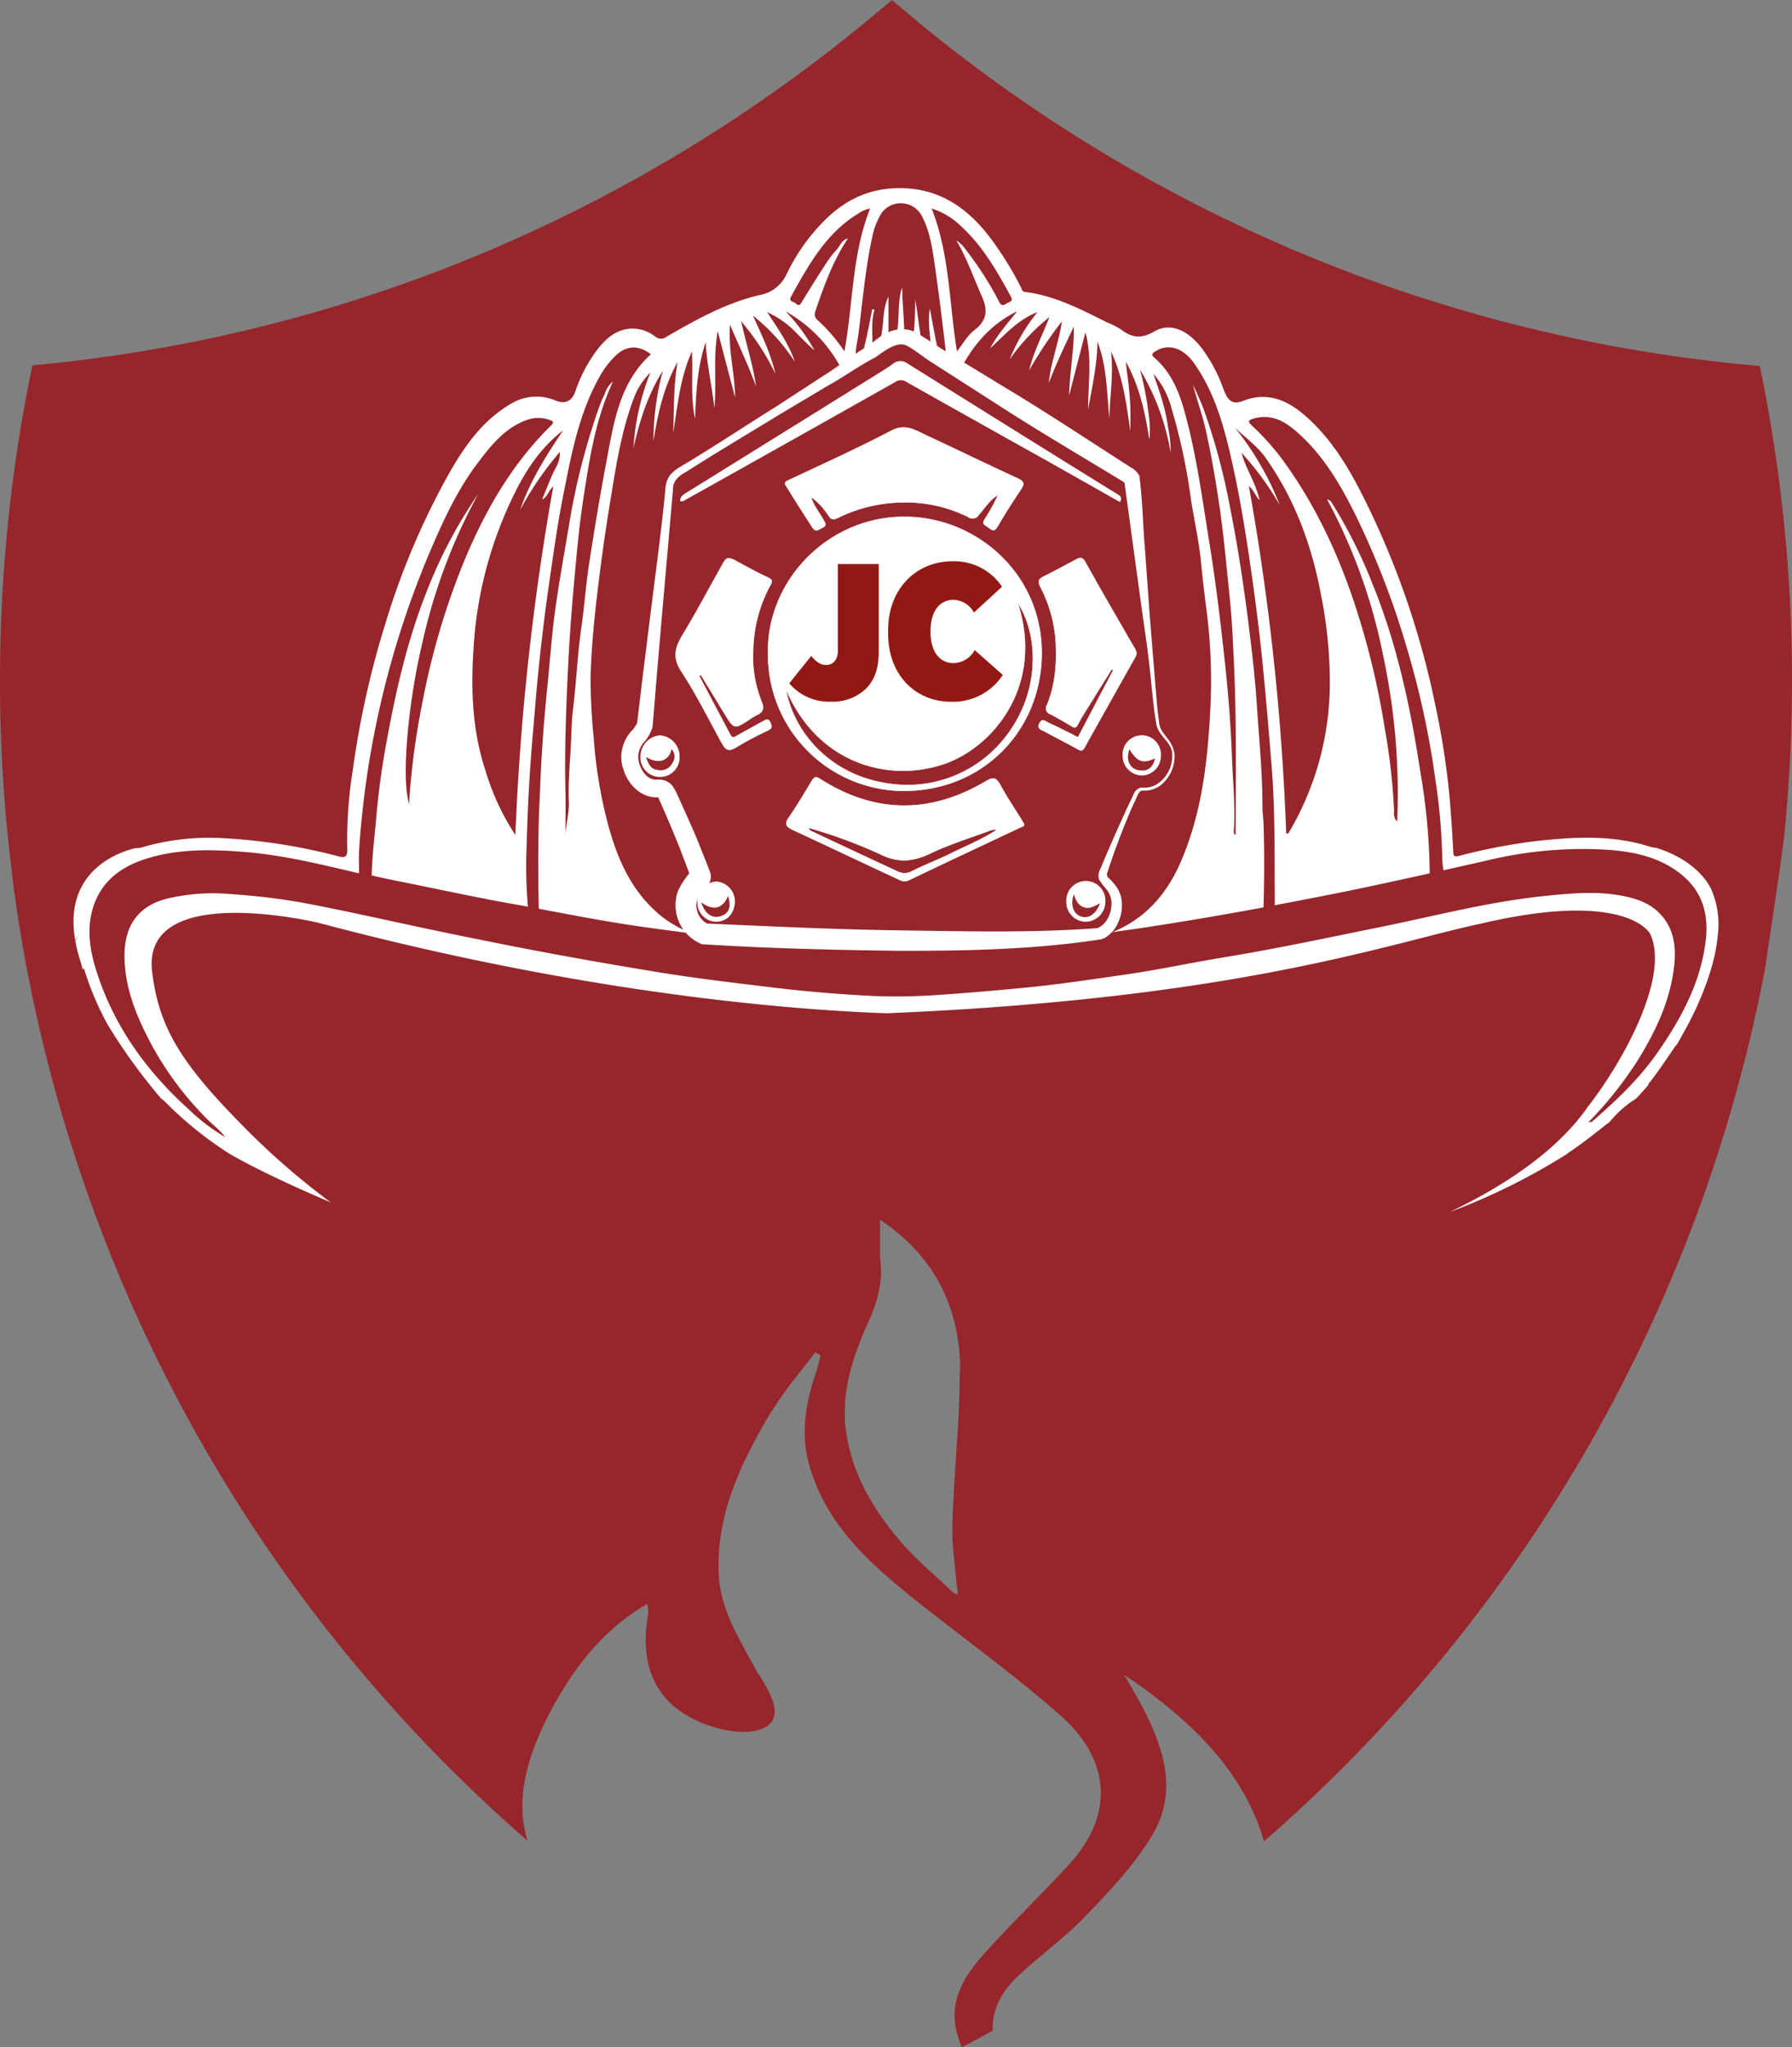 <svg xmlns="http://www.w3.org/2000/svg" viewBox="0 0 412.79 471.28"><rect x="0" y="0" width="412.79" height="471.28" fill="#808080" stroke="none"/><defs><style>.cls-1{fill:#96262c;}.cls-2{fill:#fff;}.cls-3{fill:none;stroke:#fff;stroke-miterlimit:10;stroke-width:0.1px;}.cls-4{fill:#921913;}</style></defs><title>favicon</title><g id="Capa_2" data-name="Capa 2"><g id="Capa_1-2" data-name="Capa 1"><path class="cls-1" d="M405.38,84.25A352.5,352.5,0,0,1,212,5.49L205.49.05l-.05,0-.06.05L198.1,6.11a352.29,352.29,0,0,1-190.64,78A354.73,354.73,0,0,0,0,156.71a351.12,351.12,0,0,0,2.1,38.57,1.62,1.62,0,0,0,0,.31c.37,2.77.68,5.57,1,8.34.08.78.19,1.53.32,2.31A353.48,353.48,0,0,0,121.53,423.77a26.72,26.72,0,0,1-1.14-9.74c.36-6.48,2.87-13.18,5.88-19,5.28-10.26,12.12-19.56,22.82-25.81a8.66,8.66,0,0,1,.26,2.1c-2.18,11.84,1.37,21.12,13,25.57,4.2,1.63,10.21,2.67,13.76.83,4.69-2.46,1.22-7.95-.75-11.4-.47-.8-.8-1.09-1.12-1.71-3.83-7.2-8.42-13.94-8.7-22.72-.44-13.49,5.08-24.92,11.58-36a96.08,96.08,0,0,1,7.28-10.18c1.14-1.45,2.28-2.93,3.37-4.4l1.24.7c-.28,1.14-.52,2.3-.88,3.42-.28.8-.52,1.58-.78,2.38-1.91,6.32-2.82,12.77-1,19.22,2.77,10.13,9,17.75,16.34,24.43,2.57,2.33,5.29,4.56,8,6.76,11.22,8.92,22.91,17.28,33.63,26.74s13,21.94,2.2,33.94c-6.21,6.89-13,13.29-19.19,20.18-4.77,5.26-8.94,11.06-6.92,18.83a22.11,22.11,0,0,0,1.14,3.39c2.38-1.24,4.77-2.51,7.1-3.8-.16-4.2,1.63-8.5,5.33-12.08,5.11-4.92,11-9.06,15.94-14.17,5.64-5.88,11.42-11.91,15.54-18.83,5.83-9.74,2.75-19.79-2.18-29.22-1.34-2.59-2.87-5.11-4.32-7.65,15.31,10.29,27.56,22.21,32.2,38.35A353.94,353.94,0,0,0,406.44,223.75a1.53,1.53,0,0,0,.08-.49c.67-4.15,1.24-8.29,1.86-12.44.83-5.57,1.69-11.16,2.41-16.76l.24-2q1.74-17.44,1.76-35.38A357.19,357.19,0,0,0,405.38,84.25ZM221.08,315.56c0,4.43-.18,8.84-.44,13.27s-.57,8.83-.85,13.26c-.16,2.93-.31,5.88-.42,8.83,0,.6,0,1.2,0,1.79,0,1.76.15,3.55.33,5.31.24,2.39.52,4.74.7,7.13a5.75,5.75,0,0,1,.18,1.73c0,.05,0,.11-.05.11a.19.19,0,0,1-.1.05.58.58,0,0,1-.16-.05,1,1,0,0,1-.38-.21c-.29-.18-.57-.42-.78-.57-1.48-1.43-3-2.8-4.54-4.2s-3-2.8-4.45-4.25c-1-1-1.89-2-2.77-3a69.93,69.93,0,0,1-4.67-6.06,49,49,0,0,1-5.33-9.93,41.59,41.59,0,0,1-1.92-6.21c-.23-1-.41-2-.54-2.93s-.24-1.89-.29-2.82c0-.63,0-1.25,0-1.87s0-1.22.06-1.84V323a32.79,32.79,0,0,1,.39-3.45,46.34,46.34,0,0,1,1.73-7,71.25,71.25,0,0,1,2.62-6.82c.26-.57.52-1.14.77-1.71.44-1,.83-1.94,1.17-2.9a27.1,27.1,0,0,0,1.19-4.3c.08-.36.13-.73.18-1.09a1.55,1.55,0,0,0,.06-.33,20.72,20.72,0,0,0-.06-5.78v-8.84a48.36,48.36,0,0,1,6,4.72,41.2,41.2,0,0,1,3.84,4.12,37.3,37.3,0,0,1,5.51,9.3,39.8,39.8,0,0,1,1.74,5.21,46.18,46.18,0,0,1,1.37,11.45Z"></path><path class="cls-2" d="M209.66,119c-18.47-.78-33.12,14.54-32.74,31.43a31.34,31.34,0,0,0,31.29,31.64c18,0,31.59-13.66,31.75-31.49S225.84,119.69,209.66,119ZM204,180.27c-12.88-2.05-21.2-11.72-22.93-21.54,7.2,16.85,23.29,21.49,36.2,17.21,11.31-3.75,23.36-17.94,17.19-37.1,4.52,6.85,5.13,18.93-1.28,28.61A28.61,28.61,0,0,1,204,180.27Z"></path><path class="cls-2" d="M235.24,188.59c-1.64-2.65-3.41-5.24-4.88-8-1-1.79-1.74-1.65-3.34-.7-12.79,7.56-25.55,7.46-38.12-.58-1-.65-1.38-.4-1.93.5-1.67,2.8-3.36,5.59-5.19,8.29-1,1.4-.91,2.13.72,2.89,8,3.7,16,7.52,24,11.23.83.38,1.65,1,2.85.41,8.55-4.11,17.16-8.11,25.73-12.17.28-.14.87-.15.84-.74C235.68,189.33,235.47,189,235.24,188.59Zm-15.83,7.7c-3,1.52-6.24,2.72-9.28,4.24a3.5,3.5,0,0,1-3.26.15q-10.08-4.68-20.14-9.41c-.17-.08-.26-.32-.58-.73a113.63,113.63,0,0,1,16.78,6.18c4.07,2,7.51,1.6,11.44-.28,4.49-2.14,9.3-3.61,14-5.36a7,7,0,0,1,1.29-.09C226.18,193.3,222.71,194.65,219.41,196.29Z"></path><path class="cls-2" d="M166.39,171.27c-3.1-5.58-5.92-11.34-9.41-16.66-2.15-3.26-1.47-5.59.3-8.51,3.19-5.26,6.06-10.71,9.08-16.07.65-1.16,1-2.07,2.89-1.05,2.53,1.37,5.08,2.77,7.71,4,.89.41,1,.82.54,1.66a32.46,32.46,0,0,0-4,15,27.29,27.29,0,0,0,1.9,11.77c.66,1.57.47,2.48-1,3.17a14.22,14.22,0,0,0-1.68,1c-3.6,2.35-3.6,2.36-5.85-1.32l-5.42-8.89-.38.26,7.18,13.55c.48.92,1,.48,1.6.14,2-1.1,3.92-2.2,5.9-3.26.58-.31,1.21-.86,1.7.28.4.91.42,1.34-.59,1.83a76.79,76.79,0,0,0-7.5,4C167.78,173.06,167.09,172.52,166.39,171.27Z"></path><path class="cls-2" d="M225.42,118.57A1.65,1.65,0,0,1,223,119a32.25,32.25,0,0,0-14.5-3.35A34.74,34.74,0,0,0,193,119.22c-1.23.58-1.6.33-2.19-.59a16.67,16.67,0,0,0-4-4.25c.62,2.05,1.95,3.61,2.91,5.37.33.59.83,1.21-.26,1.74-.83.4-1.57,1.09-2.27,0-2.1-3.22-4.14-6.47-6.18-9.72-.43-.69,0-.9.63-1.22,7.93-3.73,15.93-7.34,23.69-11.41,3.18-1.66,5.4-.16,7.86,1,7.11,3.29,14.15,6.75,21.26,10,1.55.72,1.54,1.33.68,2.61q-2.82,4.16-5.36,8.48c-.68,1.15-1.15.94-2,.27s-1.76-.74-.87-2.07a42.67,42.67,0,0,0,3-5.48C227.93,115.09,226.87,117,225.42,118.57Z"></path><path class="cls-2" d="M239.4,166.56c.66-1.37,1.51-.44,2.18-.13,2.24,1,4.43,2.16,6.74,3.3l8.12-15.46-.34-.21c-1.49,2.38-3,4.75-4.45,7.14-1.14,1.84-2.36,3.64-3.35,5.56-.54,1-.92.77-1.63.33-1.54-.94-3.11-1.85-4.72-2.68a1.4,1.4,0,0,1-.79-2.08c2-4.82,2.31-9.91,2-15a31.32,31.32,0,0,0-3.52-12.23c-.61-1.18-.44-1.78.72-2.36,2.53-1.26,5-2.6,7.52-3.94,1-.52,1.5-.55,2.17.66,3.73,6.72,7.61,13.36,11.44,20a1.68,1.68,0,0,1,0,1.84q-5.88,10.44-11.72,20.89c-.38.68-.78.69-1.42.33-2.61-1.43-5.26-2.79-7.88-4.21C239.81,168,238.85,167.73,239.4,166.56Z"></path><path class="cls-3" d="M209.66,119c-18.47-.78-33.12,14.54-32.74,31.43a31.34,31.34,0,0,0,31.29,31.64c18,0,31.59-13.66,31.75-31.49S225.84,119.69,209.66,119ZM204,180.27c-12.88-2.05-21.2-11.72-22.93-21.54,7.2,16.85,23.29,21.49,36.2,17.21,11.31-3.75,23.36-17.94,17.19-37.1,4.52,6.85,5.13,18.93-1.28,28.61A28.61,28.61,0,0,1,204,180.27Z"></path><path class="cls-3" d="M235.24,188.59c-1.64-2.65-3.41-5.24-4.88-8-1-1.79-1.74-1.65-3.34-.7-12.79,7.56-25.55,7.46-38.12-.58-1-.65-1.38-.4-1.93.5-1.67,2.8-3.36,5.59-5.19,8.29-1,1.4-.91,2.13.72,2.89,8,3.7,16,7.52,24,11.23.83.38,1.65,1,2.85.41,8.55-4.11,17.16-8.11,25.73-12.17.28-.14.87-.15.84-.74C235.68,189.33,235.47,189,235.24,188.59Zm-15.83,7.7c-3,1.52-6.24,2.72-9.28,4.24a3.5,3.5,0,0,1-3.26.15q-10.08-4.68-20.14-9.41c-.17-.08-.26-.32-.58-.73a113.63,113.63,0,0,1,16.78,6.18c4.07,2,7.51,1.6,11.44-.28,4.49-2.14,9.3-3.61,14-5.36a7,7,0,0,1,1.29-.09C226.18,193.3,222.71,194.65,219.41,196.29Z"></path><path class="cls-3" d="M166.39,171.27c-3.1-5.58-5.92-11.34-9.41-16.66-2.15-3.26-1.47-5.59.3-8.51,3.19-5.26,6.06-10.71,9.08-16.07.65-1.16,1-2.07,2.89-1.05,2.53,1.37,5.08,2.77,7.71,4,.89.41,1,.82.54,1.66a32.46,32.46,0,0,0-4,15,27.29,27.29,0,0,0,1.9,11.77c.66,1.57.47,2.48-1,3.17a14.22,14.22,0,0,0-1.68,1c-3.6,2.35-3.6,2.36-5.85-1.32l-5.42-8.89-.38.26,7.18,13.55c.48.92,1,.48,1.6.14,2-1.1,3.92-2.2,5.9-3.26.58-.31,1.21-.86,1.7.28.4.91.42,1.34-.59,1.83a76.79,76.79,0,0,0-7.5,4C167.78,173.06,167.09,172.52,166.39,171.27Z"></path><path class="cls-3" d="M225.42,118.57A1.65,1.65,0,0,1,223,119a32.25,32.25,0,0,0-14.5-3.35A34.74,34.74,0,0,0,193,119.22c-1.23.58-1.6.33-2.19-.59a16.67,16.67,0,0,0-4-4.25c.62,2.05,1.95,3.61,2.91,5.37.33.59.83,1.21-.26,1.74-.83.4-1.57,1.09-2.27,0-2.1-3.22-4.14-6.47-6.18-9.72-.43-.69,0-.9.63-1.22,7.93-3.73,15.93-7.34,23.69-11.41,3.18-1.66,5.4-.16,7.86,1,7.11,3.29,14.15,6.75,21.26,10,1.55.72,1.54,1.33.68,2.61q-2.82,4.16-5.36,8.48c-.68,1.15-1.15.94-2,.27s-1.76-.74-.87-2.07a42.67,42.67,0,0,0,3-5.48C227.93,115.09,226.87,117,225.42,118.57Z"></path><path class="cls-3" d="M239.4,166.56c.66-1.37,1.51-.44,2.18-.13,2.24,1,4.43,2.16,6.74,3.3l8.12-15.46-.34-.21c-1.49,2.38-3,4.75-4.45,7.14-1.14,1.84-2.36,3.64-3.35,5.56-.54,1-.92.77-1.63.33-1.54-.94-3.11-1.85-4.72-2.68a1.4,1.4,0,0,1-.79-2.08c2-4.82,2.31-9.91,2-15a31.32,31.32,0,0,0-3.52-12.23c-.61-1.18-.44-1.78.72-2.36,2.53-1.26,5-2.6,7.52-3.94,1-.52,1.5-.55,2.17.66,3.73,6.72,7.61,13.36,11.44,20a1.68,1.68,0,0,1,0,1.84q-5.88,10.44-11.72,20.89c-.38.68-.78.69-1.42.33-2.61-1.43-5.26-2.79-7.88-4.21C239.81,168,238.85,167.73,239.4,166.56Z"></path><path class="cls-2" d="M270,173.2c-.31-2.57-3.5-4-3.71-7-.49-2.69-.7-5.33-1-8-.51-5.33-1.18-10.63-2-15.93L259,110.91l.1.21c.11.16-.29-.21-.5-.3h0l-.11-.07c-9.74-5.93-19.59-11.69-29.16-17.9L214.9,83.6c-2.23-1.36-5.16-3.85-6.54-4.21-1.88-.57-4.37,1.18-6.46,2.7l-.19.14h0c-3.78,1.93-7.21,4.48-11,6.56l-11,6.55c-7.29,4.46-14.65,8.81-21.85,13.42h0l0,0c-1.79.92-2.91,2.2-2.86,4.08V113l-2.53,28.86-1.24,14.45-.6,7.3-.31,3.69a9.12,9.12,0,0,1-2.36,4l.14-.15a5.42,5.42,0,0,0-1,2.3,4.66,4.66,0,0,0,.15,2.25v0l0,.1c.81,2.32,2.18,3.74,4,3.69a4.12,4.12,0,0,1,3.56,1.3,12.35,12.35,0,0,1,1.27,2.29l1.76,3.87c1.13,2.58,2.32,5.15,3.34,7.76l1.62,4.07.82,2.15a3.43,3.43,0,0,1-.69,3.08,8.62,8.62,0,0,1-1.23,1l.3-.25c-1,1.43-1.92,2.86-1.5,4.49a4.68,4.68,0,0,0,2.8,3.56l-.89-.22c15.08.66,30.17,1.4,45.26,1.6s30.19.6,45.13-.52l-.29.07.43-.14-.12.06a4.66,4.66,0,0,0,2.17-1.93,6.43,6.43,0,0,0,1-3,5.25,5.25,0,0,0-.47-3c-.46-1-1.26-1.49-2.3-3.2l0,.11a3.06,3.06,0,0,1,.24-2.57l-.05.12c2.14-5.19,4.44-10.33,6.8-15.42l.92-1.88a2.31,2.31,0,0,1,1.8-1.59,5.61,5.61,0,0,0,3.82-.93A7.85,7.85,0,0,0,270,173.2Zm.48-.08a8.44,8.44,0,0,1-3.2,7.71,6.2,6.2,0,0,1-4.13,1.16c-1.05.12-1.3,1.89-2,3a167.5,167.5,0,0,0-6,15.66l-.06.12a1.28,1.28,0,0,0,0,1l0,.1a12.52,12.52,0,0,1,2.34,2.67,7.48,7.48,0,0,1,1,4.2,9.26,9.26,0,0,1-1.08,4.1,7.45,7.45,0,0,1-3.11,3.22l-.06,0-.06,0-.59.24-.09,0-.2,0c-15.15,2.3-30.38,2.59-45.55,2.59-15.18-.18-30.33-.54-45.48-1.49l-.45,0-.44-.19a9.68,9.68,0,0,1-5.14-12.11,17.57,17.57,0,0,1,2.5-3.92l.11-.17.18-.08c.1,0,1-.79.44-.26a1.62,1.62,0,0,0-.35,1.11l-.67-1.77-1.42-3.75c-1-2.62-2.09-5.15-3.16-7.71l-1.65-3.8c-.28-.58-.67-1.42-.67-1.42.68.52.72.16-.32.23-4.07,0-7-3.82-7.63-6.76l0,.13a8.33,8.33,0,0,1-.23-4.48,9.32,9.32,0,0,1,1.86-3.83l.09-.11,0,0a7,7,0,0,0,1.5-2.08l.43-3.51.85-7.12,1.79-14.36c1.19-9.59,2.52-19.16,3.44-28.77v.08a6,6,0,0,1,1.09-3.39,9,9,0,0,1,2.7-2.08l-.05,0c7.34-4.38,14.47-9.11,21.71-13.64l10.76-7c3.62-2.24,7-5,10.7-7.15l-.21.14c2.32-1.74,4.8-4.23,8.83-3.79,2.26.34,3.32,1.48,4.54,2.13L217,80.37l14.6,8.89c9.79,5.87,19.29,12.2,28.9,18.35l-.12-.07a4.78,4.78,0,0,1,2,1.86l.09.14v.07c.77,6.27.77,10.94,1.25,16.48l1.15,16,1.3,16c.24,2.65.41,5.36.81,7.94C267,168.84,270,170.14,270.44,173.12Z"></path><path class="cls-4" d="M199.49,158.54c2-2,2.93-4.71,2.93-8.53V129.85H193v20c0,2-1.07,3.24-2.67,3.24-1.37,0-2.39-.8-3.46-2.08l-5.06,6.3a12,12,0,0,0,9.72,4.22A11,11,0,0,0,199.49,158.54Z"></path><path class="cls-4" d="M219,161.55a13.68,13.68,0,0,0,12-6.17l-6.48-5.73a5.61,5.61,0,0,1-4.93,3c-2.89,0-5.24-2.31-5.24-7.23v-.18c0-4.58,2.18-7.15,5.2-7.15a5.46,5.46,0,0,1,4.79,2.93l6.48-5.95a13.24,13.24,0,0,0-11.45-5.86c-8.13,0-14.79,6.17-14.79,15.85v.75C204.55,155.69,211.21,161.55,219,161.55Z"></path><path class="cls-2" d="M165.13,202.94a4.56,4.56,0,0,0-4.47,4.35,4.44,4.44,0,0,0,4.06,4.91c2.64.08,4.44-1.74,4.58-4.61A4.63,4.63,0,0,0,165.13,202.94Zm1.2,7.86c-2.12.81-3.83-.19-4.83-3.08,2.88,2.11,5.06,1.39,6.2-1.47C168.48,208.56,168,210.17,166.33,210.8Z"></path><path class="cls-2" d="M258,115.59c.64-1.27-.17-1.55-.89-2-4.86-3-9.7-6-14.53-9q-16.77-10.44-33.52-20.9a2.69,2.69,0,0,0-3.36.06c-1.37,1-2.81,1.86-4.24,2.75q-21.58,13.43-43.2,26.83c-.81.5-1.57.93-1.61,2,.66.27,1-.14,1.43-.36q24.06-13.45,48.1-27a2.29,2.29,0,0,1,2.68,0q16.22,9.14,32.47,18.2Z"></path><path class="cls-2" d="M250,212.2a4.61,4.61,0,0,0,4.62-4.49,4.51,4.51,0,1,0-9-.21A4.55,4.55,0,0,0,250,212.2Zm-2.61-6.3c.41,1.37.91,2.43,2.23,2.94s2.43-.19,3.79-.92c-1,2.7-2.88,3.77-4.74,2.93C247.16,210.16,246.52,207.92,247.4,205.9Z"></path><path class="cls-2" d="M152.08,169.28a4.87,4.87,0,0,0-4.54,4.61,4.52,4.52,0,1,0,9,.08A4.88,4.88,0,0,0,152.08,169.28Zm2.9,6.19a3,3,0,0,1-3.33,1.8c-1.47-.15-2.12-.8-2.85-3,3.18,1.92,5.42.6,5.89-1.81A2.46,2.46,0,0,1,155,175.47Z"></path><path class="cls-2" d="M267.41,174.07a4.42,4.42,0,1,0-8.82-.21,4.54,4.54,0,0,0,4.44,4.67A4.48,4.48,0,0,0,267.41,174.07Zm-7.25-1.57c1.81,2.92,3.11,3.38,5.88,2.1-.43,2.23-1.9,3.19-4.05,2.64C260.11,176.75,259.35,174.79,260.16,172.5Z"></path><path class="cls-2" d="M145,174.36c0,.07,0,.14,0,.2A1.23,1.23,0,0,1,145,174.36Z"></path><path class="cls-2" d="M254,201.26a1.78,1.78,0,0,0,.11.92s.07.26.74.93A7.56,7.56,0,0,1,257,206.4a7.31,7.31,0,0,1,.16,1,6.53,6.53,0,0,0-2.36-5A2.29,2.29,0,0,1,254,201.26Z"></path><path class="cls-2" d="M270.21,173.33a.71.71,0,0,0,0-.14A.71.71,0,0,1,270.21,173.33Z"></path><path class="cls-2" d="M158.65,205.39a10.66,10.66,0,0,1,1.64-2.36l.71-.52a1,1,0,0,0,.32-1c0-.05,0-.14-.06-.22-.13.55-.71.71-1,1a7.53,7.53,0,0,0-2.23,6.07A7.32,7.32,0,0,1,158.65,205.39Z"></path><path class="cls-2" d="M394.38,205.17c-1.24-3.09-5.27-7.66-12.92-10a6,6,0,0,1-1.53-.29c-8.65-2.75-17.55-2.21-26.38-1.22a134.24,134.24,0,0,0-17.4,3.36c-1.26.32-1.34,0-1.4-1-.18-3.8-.44-7.6-.74-11.4a180.35,180.35,0,0,0-3.31-21.94,193.91,193.91,0,0,0-15.21-45.34c-3.8-7.88-7.95-15.54-14.64-21.46-4.19-3.71-8.81-5.79-14.47-3.61-1.93.75-3.07.42-4-1.42-.37-.72-.63-1.5-.93-2.25A34,34,0,0,0,276.7,80c-3-3.84-7-5.9-10.82-3.69-3,1.75-5.17,1.45-7.67-.47A17.79,17.79,0,0,0,255,74.22c-6-3-12-6.16-18.82-7-.76-.1-.83-.68-1-1.08a78.71,78.71,0,0,0-6.78-11c-5.6-7.53-12.56-12.27-22.5-11.79-6.8.33-12.1,3.33-16.55,8a44.39,44.39,0,0,0-8.08,11.61,8.52,8.52,0,0,1-6.44,5c-7.64,1.8-14.49,5.64-21.25,9.53a2.08,2.08,0,0,1-2.64,0,8.49,8.49,0,0,0-6.18-1.79c-3.34.45-5.45,2.55-7.32,5a33.51,33.51,0,0,0-4.92,9.45c-.8,2.28-2.41,2.93-4.55,2.06a11.24,11.24,0,0,0-10.45.86c-6.31,3.71-10.37,9.48-13.91,15.62a173.34,173.34,0,0,0-14.77,34.65,207.13,207.13,0,0,0-7.52,33.59A102.19,102.19,0,0,0,80,195.56c.06,1.49-.45,2-1.88,1.62A131.5,131.5,0,0,0,51,192.94,55,55,0,0,0,32.94,195a4.38,4.38,0,0,1-1.72.24c-2.82.64-16.81,4.68-13.89,21.27.25-.44.49-.88.75-1.31-.25.49-.48,1-.72,1.47a32.31,32.31,0,0,0,1.13,4.45c.22.8.42,1.5.61,2.15l.21-.44A67.26,67.26,0,0,0,24.87,236a130.94,130.94,0,0,0,12.26,16.91,5.79,5.79,0,0,1,1,.83,84,84,0,0,0,14.71,11.85c2.39,1.4,9.41,5.29,23.31,11.19a171.08,171.08,0,0,1-20.29-17.68c-13.73-13.95-19.26-22.2-20.82-35.43-2.21-18.82,30.12-13.06,38.09-11.29,56.09,14.91,102.44,19.85,131.08,20.89,81.48-3.4,116-16.24,137.06-20.67,27.46-6.42,36.54-.89,38.75,2.21,4.87,9.75-6.2,29.67-14.17,39.86C359.25,264.23,348,272.28,334,279a145.65,145.65,0,0,0,27.12-13.45l-.08,0c3.14-2.11,6.09-4.38,9-6.73a4.44,4.44,0,0,0,.8-.61,24.77,24.77,0,0,1,6-5.27c1.07-1.1,2.08-2.24,3.05-3.4l-.35.22c2.31-2.82,4.27-5.89,6.35-8.87a3.57,3.57,0,0,1,.4-.46c.34-.55.68-1.14,1-1.76h0c.62-1.09,1.22-2.19,1.8-3.29a71.54,71.54,0,0,0,4.94-11.89c.07-.26.15-.51.22-.77h0a40.61,40.61,0,0,0,1.42-7.12l-.18-.36.18.32A20.47,20.47,0,0,0,394.38,205.17ZM291.46,105.29c6.76,9.51,10.74,20.28,12.87,31.83a101.8,101.8,0,0,1,2,20.66,67.69,67.69,0,0,1-9.51,34c-.05.08-.24.07-.54.15a567.44,567.44,0,0,0-8.6-80c1.11.78,1.43,2.15,2.47,3.24-.85-4-3.17-7.2-4.17-10.93a67,67,0,0,1,8.82,12.06,67,67,0,0,0-10.38-17.9C286.72,100.65,289.56,102.62,291.46,105.29ZM221.29,52c5,4.52,8.34,10.36,11.55,16.25.66,1.21-.36,1.21-.87,1.55-.67.43-1.26.85-1.83-.35a79,79,0,0,0-7.9-12.28,7.63,7.63,0,0,0-1.93-1.82c2.4,4.11,3.95,8.56,5.85,12.85,1.45,3.27,1.2,5.58-1.72,7.81-1.58,1.2-2.61,3.14-4,4.87C218.62,69.8,218.79,58.55,214.6,48A16.83,16.83,0,0,1,221.29,52Zm-39,16.16c4-7.25,8-14.41,15.23-18.88A7.64,7.64,0,0,1,200.44,48c-4.23,10.6-3.89,21.82-5.93,32.9a37.85,37.85,0,0,0-6.27-7.29c-.82-.81-.57-1.57-.26-2.45,1.92-5.57,3.92-11.11,7.33-16.28-1.52.45-1.82,1.78-2.58,2.61a21.82,21.82,0,0,0-2.3,2.93c-1.94,3-3.86,6-5.7,9.06-.47.8-.76,1-1.46.34C182.77,69.38,181.53,69.53,182.28,68.16ZM129.72,99.08c-3.89,5.78-7.61,11.62-9.9,18.29a75.21,75.21,0,0,1,9.12-13.31c.2,2.23-1.08,3.72-1.79,5.4s-1.46,3.53-2.29,5.54c1.36-.64,1.43-2.08,2.59-3a589.2,589.2,0,0,0-8.73,80.22,55.33,55.33,0,0,1-6.89-14.83c-3-9-3.37-18.32-2.78-27.63a92.58,92.58,0,0,1,9.89-37C121.64,107.47,125,102.67,129.72,99.08ZM392.9,216.67c-1.19,9.73-5.78,18.09-11.34,26-4.2,5.93-9.44,10.86-14.88,15.59-.11.1-.35,0-.8.11a88,88,0,0,0,11.35-14.23c4-6.45,7.26-13.25,8.3-20.82.57-4.21.47-8.54-2.46-12.18-2.34-2.91-5.53-4.13-9-4.84-6-1.22-12-.67-18-.06-12.62,1.26-24.85,4.45-37.23,7-12.19,2.46-24.36,5.09-36.64,7.1-7.63,1.25-15.2,2.9-22.86,4s-15.21,2.25-22.87,3c-6.76.66-13.5,1.24-20.27,1.7a133.8,133.8,0,0,1-15.76.21c-7.34-.37-14.69-1-22-1.86-5.83-.71-11.66-1.4-17.48-2.19-6.2-.83-12.37-1.88-18.54-2.93q-10-1.71-20.05-3.62-10.41-2-20.79-4.16c-10.84-2.26-21.63-4.76-32.51-6.79a155.82,155.82,0,0,0-15.89-1.87,45.66,45.66,0,0,0-14.49,1c-6.47,1.54-9.79,5.82-10,12.47-.19,8,2.9,15.11,6.65,22a74.6,74.6,0,0,0,12.05,16c1.46,1.51,3.2,2.74,4.48,4.46a43.62,43.62,0,0,1-8.32-6.31c-10-9-17.68-19.72-21.61-32.79-1.45-4.84-2-9.82-.17-14.71,2-5.26,6.16-8.33,11.27-10.05,7.6-2.55,15.43-2.4,23.33-1.76,9,.72,17.64,2.88,26.34,4.91,0-1.74-.08-3.49,0-5.22a211.16,211.16,0,0,1,17-70.39c2.87-6.63,6-13.16,10.4-18.94,3.11-4.14,6.38-8.16,11.49-9.9a7.5,7.5,0,0,1,5,.08c.82.28,1.14.49.26,1.35-9,8.87-15.17,19.61-20,31.29a169.36,169.36,0,0,0-9.59,32.55,175.08,175.08,0,0,0-2.63,17.84c-.16,1.72-.33,3.45-.37,5.34-1.81-5.09-.44-22.52,3-37a130,130,0,0,1,12.91-34.37A109.6,109.6,0,0,0,98.3,136.15c-4.48,11.28-7.17,23.07-9.32,35-1,5.36-1.74,10.78-2.23,16.24-.42,4.71-1,9.41-1.14,14.14,2,.47,4.1.92,6.16,1.33,9.29,1.85,18.54,3.9,27.88,5.51l1.95.36a109.48,109.48,0,0,1-.27-14.48c.21-8.85.73-17.67,1.51-26.49.44-5,.82-10.1,1.37-15.13.66-6.12,1.39-12.23,2.28-18.33.93-6.35,1.8-12.71,3-19,2-10.07,3.73-20.2,9-29.23a19.71,19.71,0,0,1,3.44-4.29c1.79-1.75,4.71-2.81,8-.21-7.17,6.46-8.51,15.53-10.18,24.38-1.5,7.92-2.82,15.88-4.05,23.85-.74,4.78-1.06,9.63-1.75,14.42-.94,6.46-1.19,13-2,19.47-.25,2.14-.3,4.32-.38,6.46-.2,4.81-.74,9.62-.53,14.45.11,2.5-.65,5-.79,7.48,0-3.29.07-6.57,0-9.86-.22-8.83.1-17.66.5-26.47q.49-10.72,1.47-21.45c.61-6.71,1.2-13.43,2.24-20.06,1.37-8.8,2.7-17.66,6.73-26.41a5.94,5.94,0,0,0-1.88,2.86,27.19,27.19,0,0,0-1.23,2.83,157.69,157.69,0,0,0-7,27.35c-1.11,6.59-2.31,13.16-3.22,19.78-.76,5.56-1.14,11.18-1.71,16.77-.83,8.11-1.45,16.22-1.74,24.38-.09,2.35-.24,4.73-.3,7.1-.17,6.78-.15,13.56,0,20.31,5.84,1.08,11.66,2.23,17.51,3.18,6,1,12,1.73,18.06,2.57a25.83,25.83,0,0,1-8.47-5c-6.89-6.2-9.85-14.49-11.92-23.25a106.52,106.52,0,0,1-2.52-16.78,135.08,135.08,0,0,1-.72-14.63c.2-6,.75-12.05,1.46-18.06.86-7.29,1.86-14.56,3.05-21.78,1.3-7.87,2.47-15.79,5.27-23.31a16.24,16.24,0,0,1,4-6.4,55.33,55.33,0,0,0-3.91,17.4c1.4-6.29,3.34-12.34,6.77-17.82a63,63,0,0,0-2.17,16.21c1-6.33,2.4-12.53,5.56-18.2-.95,5.41-.81,10.89-1,16.36,1-6.25,1.52-12.59,4.3-18.79.31,5.41-.38,10.49.74,15.49.19-6,.52-11.91,2.44-17.63.24,5.12,1.45,10.09,2,15.15.54-5.72-.33-11.5.77-17.68,1.4,5.37,2.69,10.3,4,15.22-.05-5.48-1.62-10.78-1.17-16.69,2.14,5,4.28,9.46,6,14.19-.74-5.1-2.33-10-3.44-15A55.71,55.71,0,0,1,178.59,86c-1.06-4.7-3.21-9-5.13-13.34a45.33,45.33,0,0,1,9.62,10.59c-1.42-4.21-4-7.72-6.36-11.38a21.74,21.74,0,0,1,5.71,3.76c1.72,1.69,3.38,3.46,5.2,5.07a41.75,41.75,0,0,0-6.65-9,32.08,32.08,0,0,1,12.5,12.57,1.21,1.21,0,0,1,.17,1.23l3.69-2.47c-.54-2,.11-3.93.35-5.77,1-7.52,1.58-15.11,3.2-22.53a17.05,17.05,0,0,1,2.2-5.72,5.48,5.48,0,0,1,9.3.79c1.72,3.28,2.3,6.9,2.83,10.5.91,6.21,1.69,12.44,2.42,18.68.17,1.41.24,2.85.53,4.32h-.07l3.33,2.07a1,1,0,0,1,.11-.89c3-5.54,7.06-10.06,12.76-12.81-2.18,2.76-4.54,5.36-6.23,8.54,3.4-3.11,6.45-6.68,10.9-8.35a42.57,42.57,0,0,0-6.39,10.87A46.72,46.72,0,0,1,241.74,73c-1.58,4.1-3.66,8-4.67,12.24A94.26,94.26,0,0,1,244.6,74c-.66,4.81-2.56,9.32-3,14.17,1.67-4.43,3.72-8.67,5.76-13,.12,5.34-1,10.55-1.08,15.87,1.23-4.8,2.47-9.59,3.75-14.53,1.6,5.91.6,11.83.62,17.72.93-5.14,2.08-10.24,2.15-15.54,2.21,5.63,2.13,11.67,2.76,17.6.07-5.15,1-10.25.35-15.39,2.78,5.82,3.56,12.09,4.47,18.41,0-1.75.05-3.49,0-5.24s-.21-3.62-.4-5.43-.49-3.54-.63-5.34c3,5.36,4.4,11.29,5.39,17.93.42-3.28-.2-5.89-.51-8.53a75.91,75.91,0,0,0-1.63-7.62,54.23,54.23,0,0,1,7.08,19.26,29.44,29.44,0,0,0-.61-5.92,41.24,41.24,0,0,0-1.31-6.05c-.55-2-1.28-3.91-2.07-6.3a19.12,19.12,0,0,1,4.1,7.69,137.4,137.4,0,0,1,4.57,21.36c.77,4.91,1.89,9.78,2.34,14.71.38,4.08.92,8.13,1.41,12.18a124,124,0,0,1,.68,21.35c-.6,12.1-2,24.13-6.93,35.35-3.33,7.58-8.49,13-15.63,15.89,2.07-.3,4.15-.58,6.23-.89,9.57-1.43,19.09-3.06,28.59-4.82.19-6.48.22-13,0-19.45-.05-1.26-.25-2.51-.24-3.77,0-7.89-.8-15.74-1.31-23.6-.42-6.44-1.2-12.85-2-19.25-1.11-8.69-2.42-17.37-4.16-26a146.53,146.53,0,0,0-6.1-22.68c-.72-1.92-1.63-3.77-2.45-5.65.9,3.54,2.16,6.92,2.95,10.47,1.34,6,2.39,12.14,3.27,18.28,1,7.07,1.62,14.18,2.35,21.28.44,4.36.62,8.76.84,13.14.65,13.44.5,26.9.42,40.35,0,.06-.07.12-.14.22-.45-.53-.24-1.15-.22-1.7.28-5.54-.29-11.05-.49-16.57-.27-7.23-.85-14.46-1.63-21.64-1-9.22-2.1-18.42-3.59-27.58-1.65-10.19-3-20.45-5.8-30.39-1.31-4.58-3.17-8.85-6.83-12-.91-.78-.41-1.07.25-1.49,3-1.91,6.5-.73,9,2.92,4.34,6.21,6.48,13.33,8.18,20.6,1.95,8.31,3.36,16.73,4.59,25.18,1.11,7.6,2.1,15.21,2.87,22.86.79,7.87,1.45,15.76,2.09,23.65.87,10.63.66,21.26.76,31.89a3.32,3.32,0,0,1-.06.44q6.57-1.23,13.13-2.53c7.56-1.51,15.09-3.15,22.61-4.82a145.16,145.16,0,0,0-2.12-23.1c-2.28-15-5.42-29.79-11.19-43.84a112.49,112.49,0,0,0-9.26-18.37,1.35,1.35,0,0,0-1.06-.74,127.54,127.54,0,0,1,12.89,35.86,151.75,151.75,0,0,1,3.25,38.24,2.34,2.34,0,0,1-.71-2.14,145,145,0,0,0-2.18-19.4,182.49,182.49,0,0,0-5.17-22.95c-4.17-14.2-10-27.55-18.82-39.39a59,59,0,0,0-6.56-7.21c-.86-.83-1.14-1.24.39-1.66,4.3-1.21,7.49.85,10.45,3.54,6.19,5.63,10.19,12.82,13.81,20.34a194.46,194.46,0,0,1,11.1,29.23,200,200,0,0,1,6.45,29.78,137.43,137.43,0,0,1,1.62,18.45,21.79,21.79,0,0,0,.27,2.66c3.34-.75,6.68-1.49,10-2.25a93.91,93.91,0,0,1,27.85-2.47c6.06.45,12,1.66,17,5.72S393.63,210.78,392.9,216.67Z"></path><path class="cls-2" d="M266.35,164.82a12.38,12.38,0,0,0,1,3.62,12,12,0,0,0,1.57,2.05,5.76,5.76,0,0,1,1.27,2.64,5.53,5.53,0,0,0-1.57-3.4,8.41,8.41,0,0,1-2.31-5.21Z"></path><path class="cls-2" d="M156.36,108.74l-.1.07c-.11.07-.18.15-.28.22Z"></path><path class="cls-2" d="M146.57,169.92a8.18,8.18,0,0,0,2-3.08c.24-1.36,1.3-12.9,1.3-12.9l1.75-16.56,1.84-17.44.69-7.08a5.85,5.85,0,0,1,.7-2.6,4.49,4.49,0,0,1,1.1-1.17,4.59,4.59,0,0,0-1.86,3.78c-.33,4.76-1,9.49-1.54,14.23-.45,4.28-.82,8.56-1.27,12.84-.5,4.83-1.06,9.66-1.56,14.49q-.49,4.86-.89,9.74c-.14,1.76-.33,3.3-1.76,4.73a6.65,6.65,0,0,0-2,5.4A7,7,0,0,1,146.57,169.92Z"></path><path class="cls-2" d="M200.89,81c.3-3.27-.44-6.55.58-9.72l-.56-.09c-.55,2.75-1,5.52-1.72,8.22-.26.92-.1,2.11-.66,3Z"></path><path class="cls-2" d="M204.66,78.47V68.29c-2,4.13-.4,8.92-3.22,12.26A20.34,20.34,0,0,1,204.66,78.47Z"></path><path class="cls-2" d="M216.53,82.37a7.28,7.28,0,0,1-.39-1.43c-.73-3.13-1.26-6.31-1.95-9.88-.59,3.59.29,6.75.25,10Z"></path><path class="cls-2" d="M210.48,78.44c.5.31,1.15.74,2.06,1.34a10,10,0,0,1-.55-3c-.43-2.61-.69-5.24-1.17-7.86a74.1,74.1,0,0,1-.35,7.9C210.41,77.33,210.83,78.16,210.48,78.44Z"></path><path class="cls-2" d="M207.47,77.63a11.43,11.43,0,0,1,1.22.09,2.06,2.06,0,0,1-.39-1.16c-.06-2.78-.29-5.55-.44-8.33,0-.67,0-1.33-.09-2-1,3.24-.6,6.62-1.07,9.92a3.09,3.09,0,0,1-.64,1.73A4.16,4.16,0,0,1,207.47,77.63Z"></path></g></g></svg>